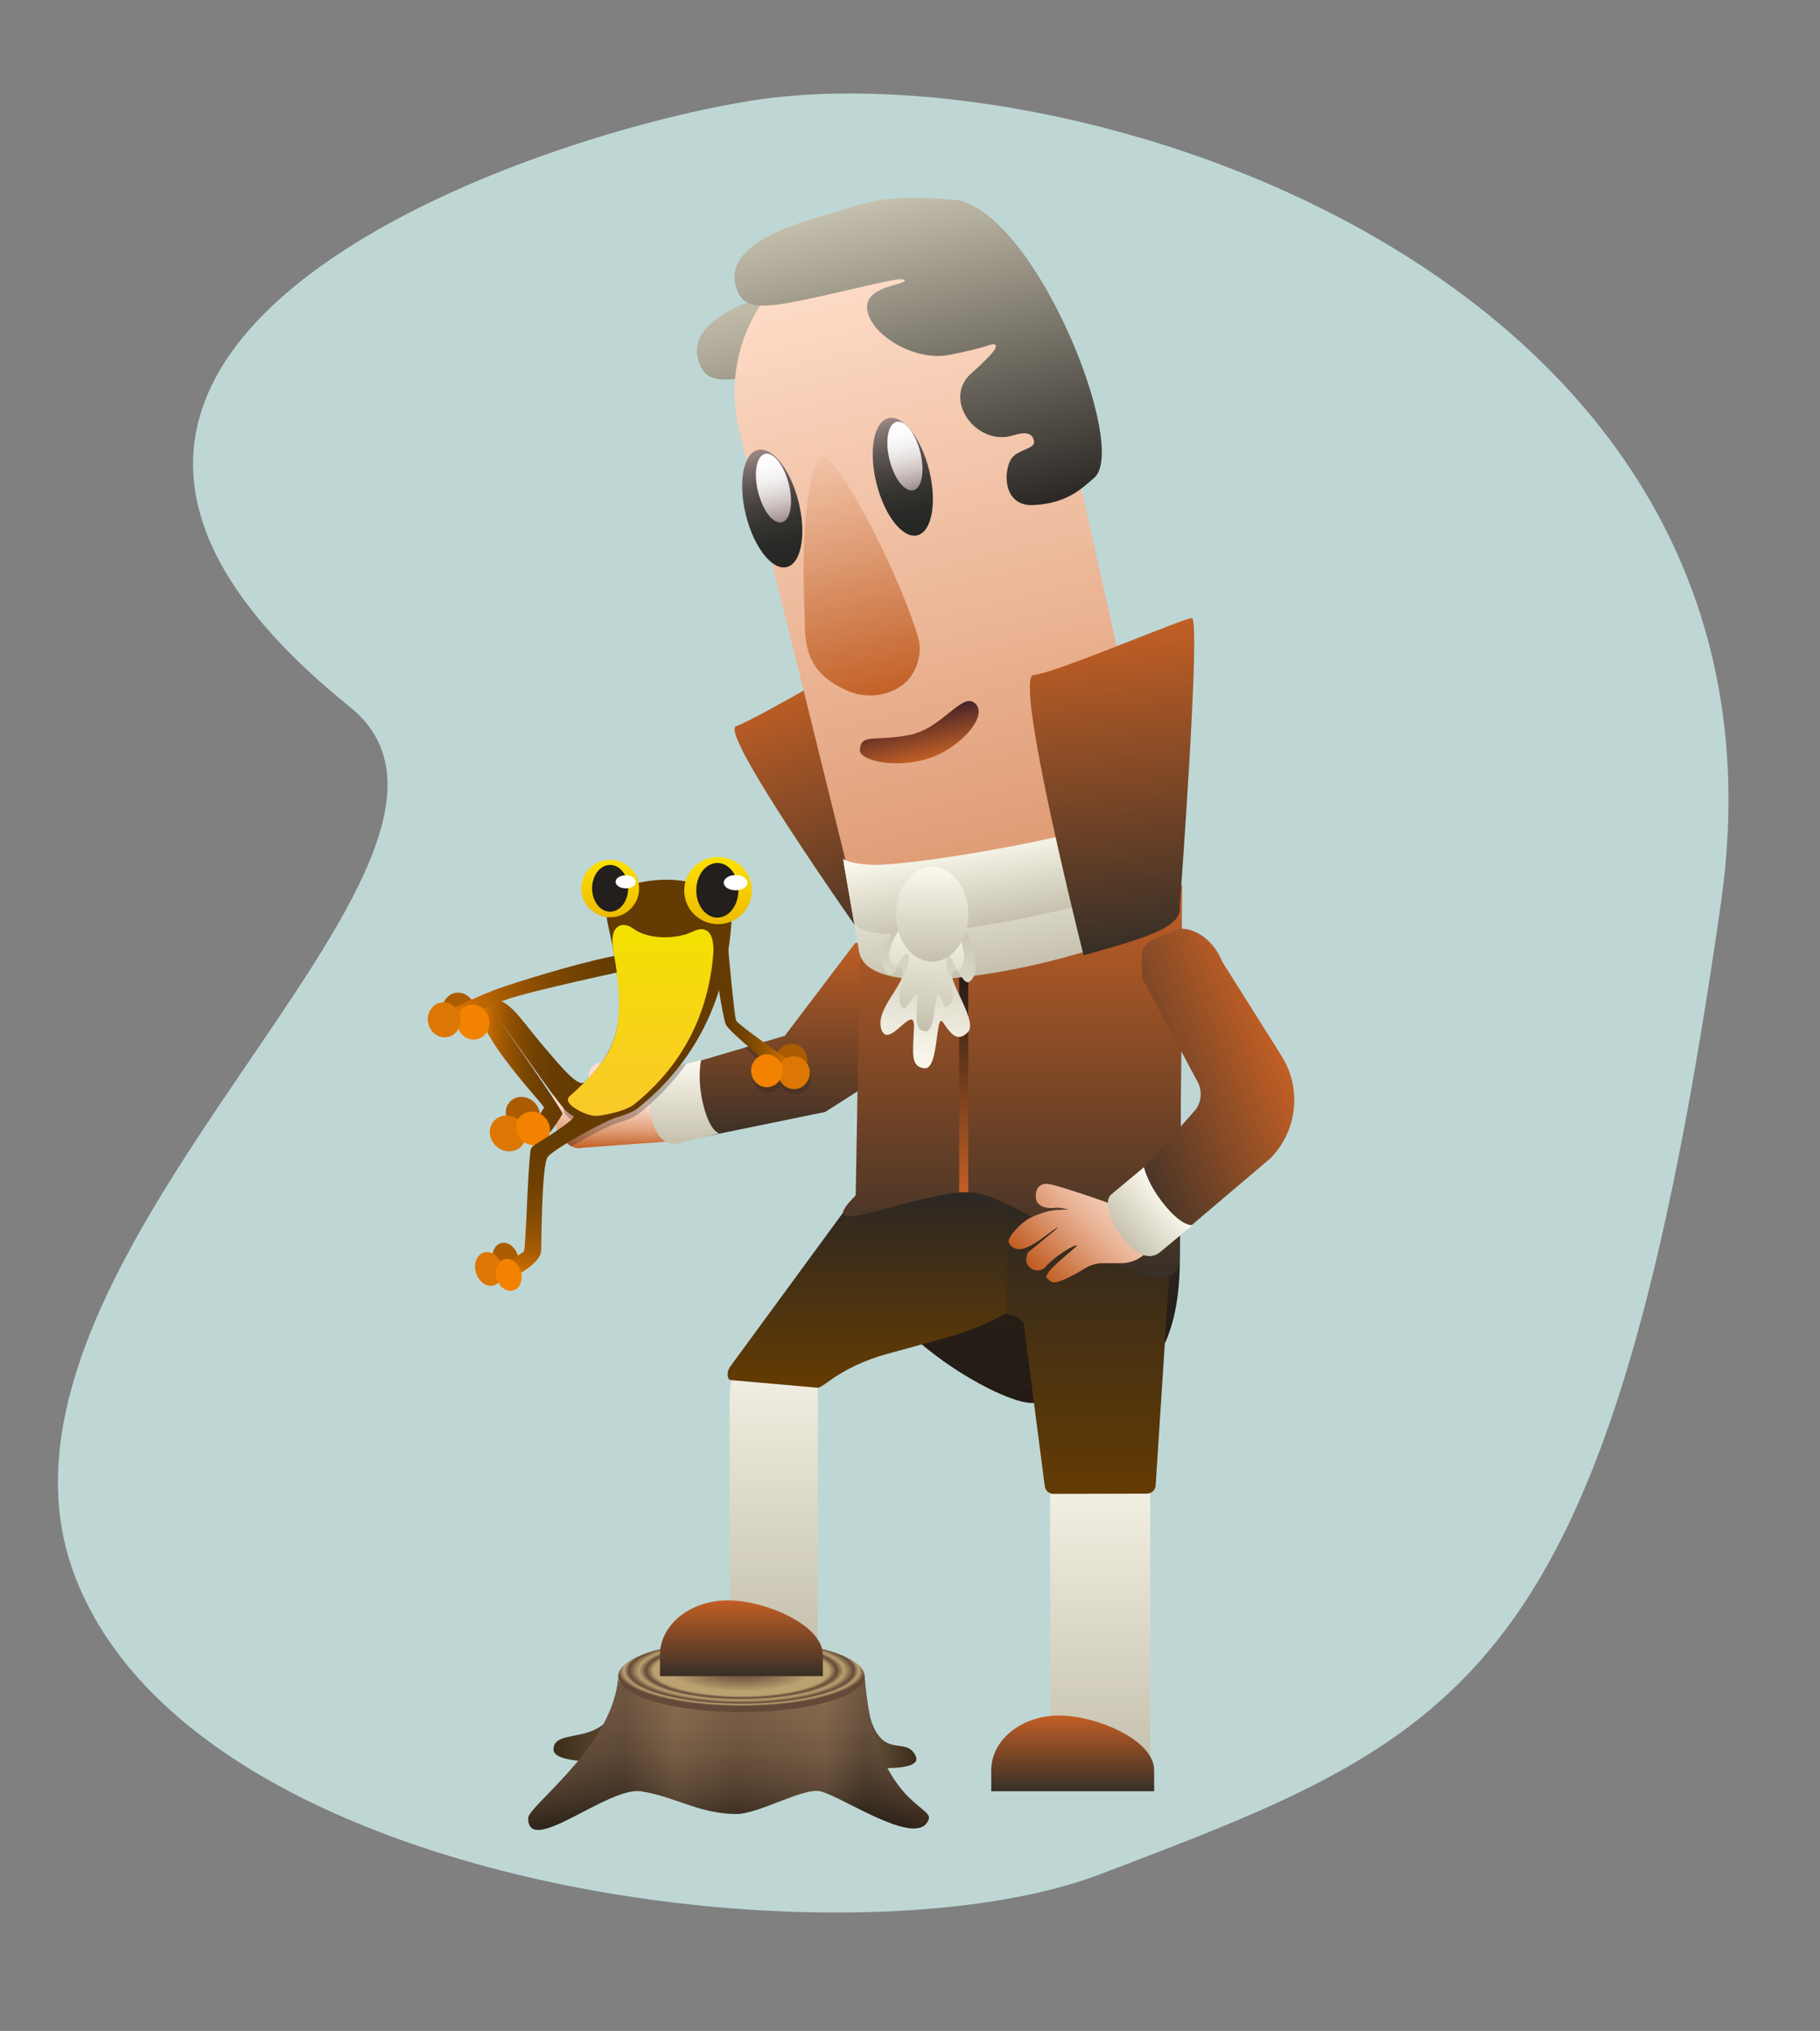 <svg width="502" height="560" viewBox="0 0 502 560" fill="none" xmlns="http://www.w3.org/2000/svg">
<rect x="0" y="0" width="502" height="560" fill="#808080" stroke="none"/>
<path d="M474.704 248.77C499.212 76.799 298.214 13.364 207.319 27.751C142.8 37.964 -25.467 96.755 96.433 194.862C148.389 236.677 -11.839 345.556 20.275 433.559C52.389 521.562 233.988 543.202 303.191 516.901L303.749 516.689C404.979 478.217 444.125 463.34 474.704 248.77Z" fill="#BED7D5"/>
<g clip-path="url(#clip0_8070_41547)">
<path d="M152.671 482.356C152.671 486.649 167.571 485.542 176.714 486.462C185.857 487.382 192.756 490.716 202.994 490.736C208.959 490.742 220.353 486.176 225.492 486.396C230.638 486.616 255.104 489.942 252.585 484.249C249.569 477.449 240.95 488.416 238.404 464.829C238.404 464.829 168.182 471.736 170.439 464.829C170.07 483.242 152.677 475.436 152.677 482.362L152.671 482.356Z" fill="url(#paint0_linear_8070_41547)"/>
<path d="M145.691 501.322C145.691 512.096 167.651 492.569 176.794 493.922C185.937 495.276 192.837 500.162 203.075 500.189C209.04 500.202 220.433 493.496 225.572 493.816C230.712 494.136 253.163 510.256 256.159 501.636C257.428 497.982 241.03 496.782 238.477 462.176C238.477 462.176 168.256 472.309 170.513 462.176C169.687 480.916 145.691 497.982 145.691 501.322Z" fill="url(#paint1_linear_8070_41547)"/>
<path opacity="0.51" d="M145.691 501.322C145.691 512.096 167.651 492.569 176.794 493.922C185.937 495.276 192.837 500.162 203.075 500.189C209.04 500.202 220.433 493.496 225.572 493.816C230.712 494.136 253.163 510.256 256.159 501.636C257.428 497.982 241.03 496.782 238.477 462.176C238.477 462.176 168.256 472.309 170.513 462.176C169.687 480.916 145.691 497.982 145.691 501.322Z" fill="url(#paint2_linear_8070_41547)"/>
<path d="M204.492 472.11C223.262 472.11 238.477 467.663 238.477 462.177C238.477 456.69 223.262 452.243 204.492 452.243C185.722 452.243 170.507 456.69 170.507 462.177C170.507 467.663 185.722 472.11 204.492 472.11Z" fill="url(#paint3_radial_8070_41547)"/>
<path d="M244.188 267.103C244.188 267.103 197.653 201.976 203.034 200.23C208.415 198.476 243.717 177.603 246.223 176.77C248.729 175.936 265.698 250.623 265.698 250.623C260.532 260.263 253.169 265.363 244.188 267.103Z" fill="url(#paint4_linear_8070_41547)"/>
<path d="M253.68 75.523C231.249 73.669 228.072 76.649 218.21 79.416C210.551 81.563 189.632 87.236 192.48 98.783C194.2 105.756 198.607 105.769 213.071 102.703C227.534 99.629 238.934 96.323 239.183 97.703C239.418 98.996 227.662 99.243 228.871 105.983C230.141 113.076 242.152 120.009 251.342 118.256C260.364 116.536 262.823 115.296 263.515 115.296C265.181 115.296 264.885 116.789 257.509 123.356C249.582 130.423 258.651 143.263 268.761 140.529C270.293 140.116 274.317 138.589 274.861 142.123C275.143 143.936 271.287 144.269 269.252 146.089C266.296 148.729 265.611 160.176 274.781 159.649C283.95 159.129 287.86 155.216 291.454 152.109C301.034 143.823 275.741 79.896 253.673 75.516L253.68 75.523Z" fill="url(#paint5_linear_8070_41547)"/>
<path d="M293.241 295.703C269.494 301.476 244.517 282.996 238.699 259.43L203.887 118.49C198.07 94.923 212.6 71.13 236.348 65.356C260.095 59.583 284.071 74.003 289.889 97.57L322.786 243.93C328.604 267.496 316.995 289.923 293.241 295.696V295.703Z" fill="url(#paint6_linear_8070_41547)"/>
<path d="M216.993 156.368C221.011 155.391 222.482 147.369 220.28 138.45C218.077 129.531 213.035 123.093 209.017 124.071C204.999 125.048 203.527 133.07 205.73 141.989C207.932 150.907 212.975 157.345 216.993 156.368Z" fill="url(#paint7_linear_8070_41547)"/>
<path d="M215.672 144.016C218.018 143.445 218.876 138.759 217.59 133.549C216.303 128.338 213.358 124.577 211.012 125.148C208.666 125.718 207.808 130.404 209.094 135.615C210.381 140.825 213.326 144.586 215.672 144.016Z" fill="url(#paint8_linear_8070_41547)"/>
<path d="M253.003 147.614C257.021 146.637 258.493 138.615 256.29 129.696C254.088 120.777 249.045 114.339 245.027 115.317C241.009 116.294 239.537 124.316 241.74 133.235C243.942 142.153 248.985 148.591 253.003 147.614Z" fill="url(#paint9_linear_8070_41547)"/>
<path d="M269.279 194.29C272.443 198.063 263.783 207.35 254.54 209.603C245.296 211.85 236.939 209.363 237.161 206.763C237.557 202.13 241.178 204.55 250.899 202.65C260.236 200.816 265.705 190.03 269.285 194.296L269.279 194.29Z" fill="url(#paint10_linear_8070_41547)"/>
<path d="M221.911 169.243C221.716 162.423 220.554 139.549 225.431 126.623C228.132 119.463 247.244 156.089 253.189 175.516C254.634 180.223 252.773 185.989 248.89 188.903C244.819 191.956 238.948 192.643 234.091 190.603C221.367 185.269 222.119 176.589 221.911 169.243Z" fill="url(#paint11_linear_8070_41547)"/>
<path d="M264.045 55.15C241.615 53.296 238.437 56.276 228.575 59.043C220.917 61.19 199.998 66.863 202.846 78.409C204.566 85.383 208.973 85.396 223.436 82.329C237.9 79.256 249.3 75.95 249.548 77.329C249.784 78.623 238.027 78.87 239.237 85.609C240.506 92.703 252.518 99.636 261.708 97.883C270.73 96.163 273.188 94.923 273.88 94.923C275.546 94.923 275.251 96.416 267.875 102.983C259.948 110.05 269.017 122.89 279.127 120.156C280.659 119.743 284.683 118.216 285.227 121.75C285.509 123.563 281.653 123.896 279.617 125.716C276.662 128.356 275.976 139.803 285.146 139.276C294.316 138.75 298.226 134.843 301.82 131.736C311.399 123.45 286.107 59.523 264.039 55.143L264.045 55.15Z" fill="url(#paint12_linear_8070_41547)"/>
<path d="M251.928 135.192C254.273 134.621 255.132 129.935 253.845 124.725C252.559 119.514 249.614 115.753 247.268 116.323C244.922 116.894 244.064 121.58 245.35 126.791C246.637 132.001 249.582 135.762 251.928 135.192Z" fill="url(#paint13_linear_8070_41547)"/>
<path d="M326.051 255.35L325.413 346.076C326.051 393.416 292.113 386.023 285.193 386.836C276.655 387.843 237.611 365.323 237.611 344.396L237.503 255.356C237.503 255.356 241.783 270.516 274.377 270.516C306.972 270.516 326.051 255.356 326.051 255.356V255.35Z" fill="url(#paint14_linear_8070_41547)"/>
<path d="M225.573 361.67V455.21H201.227V385.83C201.227 372.497 212.137 361.67 225.573 361.67Z" fill="url(#paint15_linear_8070_41547)"/>
<path d="M317.264 394.923H289.654V488.463H317.264V394.923Z" fill="url(#paint16_linear_8070_41547)"/>
<path d="M225.572 382.657L201.805 380.57C201.167 380.57 200.898 380.21 200.777 379.69C200.535 378.67 200.851 377.597 201.469 376.75L237.611 327.443H278.227V362.023C277.374 362.217 276.614 362.51 275.99 362.863C271.059 365.67 265.671 367.59 260.189 369.09L244.577 373.363C238.652 374.983 233.023 377.59 228.098 381.237C226.99 382.057 225.996 382.65 225.566 382.65L225.572 382.657Z" fill="url(#paint17_linear_8070_41547)"/>
<path d="M290.567 411.923L316.364 411.863C317.627 411.863 318.675 410.883 318.755 409.63L324.063 327.443H277.723V348.91V362.31C280.457 362.857 282.298 364.13 282.439 365.577L288.176 409.85C288.33 411.043 289.352 411.93 290.567 411.93V411.923Z" fill="url(#paint18_linear_8070_41547)"/>
<path d="M226.963 462.176H182.034V456.336C182.034 448.022 190.398 441.289 200.71 441.289C211.022 441.289 226.963 448.022 226.963 456.336V462.176Z" fill="url(#paint19_linear_8070_41547)"/>
<path d="M318.339 493.923H273.41V488.083C273.41 479.769 281.774 473.036 292.086 473.036C302.398 473.036 318.339 479.769 318.339 488.083V493.923Z" fill="url(#paint20_linear_8070_41547)"/>
<path d="M261.217 268.869L247.52 263.743C241.984 261.669 242.051 264.656 236.576 266.469L216.497 285.563H216.49L216.443 285.616L214.367 287.589L210.484 288.569L206.198 289.656L193.28 292.916L188.786 294.056L186.099 294.736L182.028 295.763L181.02 295.589L167.148 293.196H167.114L166.745 293.129C164.884 292.663 163.05 293.763 162.526 295.656C162.432 296.003 162.385 296.349 162.385 296.696C162.385 297.356 162.546 297.996 162.841 298.563C162.848 298.576 162.855 298.589 162.862 298.596C163.345 299.509 164.165 300.229 165.199 300.523L175.471 300.803L161.041 300.443H160.987L156.097 300.323C153.531 300.556 151.529 302.343 151.723 305.049C151.797 306.096 151.616 306.976 152.483 307.576C152.973 307.916 153.389 308.076 153.739 308.116C153.168 309.143 153.443 311.103 153.786 312.229C153.88 312.536 154.014 312.816 154.189 313.063C154.626 313.716 155.284 314.156 156.009 314.303C156.103 315.043 156.809 315.676 157.642 316.096C158.609 316.583 159.758 316.776 160.356 316.516L183.432 314.829L183.546 314.803L186.387 314.076L196.887 311.403L223.853 304.536L265.893 277.823C269.359 277.063 264.616 270.143 261.217 268.869ZM155.969 305.996L155.694 306.249C155.815 305.969 155.889 305.829 155.969 305.996Z" fill="url(#paint21_linear_8070_41547)"/>
<path d="M267.68 281.096L227.581 306.623L195.927 313.103L195.88 313.116L186.233 315.089C186.293 314.756 186.34 314.416 186.387 314.076C186.73 311.576 186.757 308.969 186.414 306.316C186.065 303.609 185.313 301.523 184.285 299.543C184.023 299.043 183.747 298.556 183.458 298.056C183.015 297.309 182.538 296.556 182.028 295.763L186.26 294.516L189.054 293.689L193.374 292.416L205.325 288.896L209.322 287.716L216.443 285.616H216.463L216.497 285.563L235.831 260.089C241.883 258.036 248.474 258.169 254.573 260.456L262.433 266.443C266.182 267.849 271.509 280.223 267.68 281.096Z" fill="url(#paint22_linear_8070_41547)"/>
<path d="M198.379 312.509L195.927 313.102L195.833 313.129L187.005 315.269C185.769 315.569 184.594 315.422 183.546 314.802C181.88 313.822 180.523 311.655 179.683 308.229C179.394 307.075 179.193 305.869 179.078 304.675C179.011 304.022 178.978 303.375 178.971 302.742C178.924 299.575 179.555 296.755 181.02 295.589C181.322 295.342 181.658 295.175 182.028 295.082L186.663 293.955L189.337 293.302L193.401 292.315C193.401 292.315 193.394 292.349 193.374 292.415C193.354 292.509 193.32 292.682 193.28 292.915C193.018 294.435 192.528 298.755 193.985 304.662C194.912 308.415 196.021 310.375 196.887 311.402C197.754 312.402 198.379 312.509 198.379 312.509Z" fill="url(#paint23_linear_8070_41547)"/>
<path d="M326.051 243.937L325.413 346.077C325.413 367.01 282.264 328.75 267.075 328.75C251.886 328.75 222.429 343.09 236.025 329.617L237.51 243.937C237.51 243.937 241.789 259.097 274.384 259.097C306.979 259.097 326.058 243.937 326.058 243.937H326.051Z" fill="url(#paint24_linear_8070_41547)"/>
<path d="M267.068 268.376H264.556V328.749H267.068V268.376Z" fill="url(#paint25_linear_8070_41547)"/>
<path d="M319.797 221.93L324.224 247.51C325.473 254.71 299.072 264.003 274.969 268.116C250.872 272.23 238.202 269.596 236.953 262.396L232.525 236.816C232.525 236.816 237.644 241.31 269.769 235.836C301.894 230.356 319.79 221.936 319.79 221.936L319.797 221.93Z" fill="url(#paint26_linear_8070_41547)"/>
<path d="M320.005 223.143L322.739 238.923C323.512 243.363 296.802 250.876 272.698 254.983C248.601 259.096 236.24 258.249 235.468 253.803L232.734 238.023C232.734 238.023 237.503 240.523 269.635 235.043C301.759 229.563 320.005 223.143 320.005 223.143Z" fill="url(#paint27_linear_8070_41547)"/>
<path d="M298.884 263.429C298.884 263.429 279.429 186.476 285.079 186.123C290.729 185.769 326.085 170.589 328.725 170.409C331.358 170.229 325.373 250.363 325.373 250.363C325.923 256.096 313.851 259.149 298.884 263.429Z" fill="url(#paint28_linear_8070_41547)"/>
<path d="M250.617 251.596C250.617 251.596 241.212 261.19 243.67 266.743C246.129 272.296 247.688 263.943 248.924 267.49C250.16 271.036 241.118 278.31 243.133 283.923C245.141 289.536 252.303 276.196 252.094 283.216C251.886 290.236 250.932 294.136 255.01 294.563C259.088 294.99 257.959 278.663 260.122 281.943C262.285 285.223 264.193 287.536 267.021 284.543C269.85 281.55 260.875 269.803 262.87 267.903C264.865 265.996 265.859 273.956 268.493 269.43C271.126 264.903 264.455 253.036 264.455 253.036L250.617 251.583V251.596Z" fill="url(#paint29_linear_8070_41547)"/>
<path d="M251.879 251.356C251.879 251.356 243.63 260.483 245.518 264.75C247.405 269.023 249.622 260.85 250.576 263.576C251.53 266.303 246.814 272.636 248.359 276.95C249.904 281.263 253.176 270.27 253.015 275.663C252.854 281.056 252.121 284.056 255.259 284.383C258.396 284.71 257.522 272.163 259.188 274.683C260.848 277.203 260.035 278.963 262.211 276.663C264.388 274.363 259.766 265.356 261.305 263.896C262.836 262.43 263.374 269.776 265.396 266.296C267.418 262.816 262.521 252.47 262.521 252.47L251.879 251.356Z" fill="url(#paint30_linear_8070_41547)"/>
<path d="M257.113 265.156C262.615 265.156 267.075 259.315 267.075 252.109C267.075 244.904 262.615 239.062 257.113 239.062C251.611 239.062 247.15 244.904 247.15 252.109C247.15 259.315 251.611 265.156 257.113 265.156Z" fill="url(#paint31_linear_8070_41547)"/>
<path d="M326.481 337.889L314.96 346.429C313.287 347.669 311.258 348.336 309.176 348.329L304.211 348.316C302.451 348.316 300.731 348.816 299.24 349.749C297.225 351.009 294.168 352.696 291.965 353.409C289.916 354.069 289.459 352.989 288.807 352.483C287.081 351.143 297.487 343.663 296.983 343.403C296.459 343.123 290.957 346.336 288.344 349.369C287.847 349.943 287.161 350.263 286.443 350.316C285.516 350.389 284.528 350.023 283.809 349.229C282.795 348.096 282.882 346.916 283.561 345.343L291.763 338.569C291.165 338.069 284.266 345.083 280.612 344.403C279.523 344.203 278.502 343.543 278.207 342.483C277.857 341.249 281.566 336.989 284.407 335.703C287.067 334.496 289.486 333.749 291.582 333.623C293.678 333.496 298.508 333.443 296.976 333.683C295.445 333.923 292.737 332.803 290.944 333.056C288.881 333.343 286.114 332.743 285.757 330.623C285.422 328.609 286.208 326.429 288.639 326.429C291.071 326.429 306.173 331.863 306.173 331.863L313.529 327.303L325.299 314.923L332.661 304.876C333.528 303.203 333.609 302.089 332.547 300.303L325.433 286.216C323.821 284.383 325.984 282.496 324.56 280.783C321.113 276.636 318.487 272.443 318.164 266.389L319.031 260.509C318.856 256.516 328.778 258.023 334.274 262.936L351.088 291.323C355.065 297.536 359.378 304.703 353.366 310.783L340.669 323.756L326.481 337.876V337.889Z" fill="url(#paint32_linear_8070_41547)"/>
<g opacity="0.29">
<path d="M171.615 309.216C171.595 309.256 171.447 309.303 171.151 309.356C171.145 309.363 171.138 309.363 171.131 309.363C170.903 309.403 170.607 309.489 170.258 309.616C170.245 309.616 170.231 309.616 170.218 309.629C167.631 310.549 162.082 313.449 157.642 316.096C156.809 315.676 156.103 315.043 156.009 314.303C155.284 314.156 154.626 313.716 154.189 313.063C155.029 312.476 155.956 311.809 156.97 311.043C159.388 309.209 158.273 309.209 158.273 309.209H158.394C158.918 309.189 161.095 309.129 163.527 309.083C164.38 309.069 165.26 309.049 166.113 309.043H166.126C169.089 309.009 171.722 309.029 171.615 309.216Z" fill="#231F20"/>
<path d="M217.746 293.749L216.047 295.722L214.979 296.969H214.972C214.804 296.829 212.513 294.996 209.799 292.722C208.63 291.749 207.387 290.696 206.198 289.656C205.903 289.402 205.614 289.142 205.325 288.896L209.322 287.716C209.705 288.002 210.095 288.282 210.484 288.569C213.239 290.569 216 292.522 217.169 293.342C217.538 293.602 217.746 293.749 217.746 293.749Z" fill="#231F20"/>
<path d="M219.305 301.809C221.703 301.809 223.651 299.783 223.651 297.283C223.651 294.783 221.703 292.756 219.305 292.756C216.906 292.756 214.958 294.783 214.958 297.283C214.958 299.783 216.906 301.809 219.305 301.809Z" fill="#231F20"/>
<path d="M211.814 301.262C214.213 301.262 216.161 299.236 216.161 296.736C216.161 294.236 214.213 292.209 211.814 292.209C209.416 292.209 207.468 294.236 207.468 296.736C207.468 299.236 209.416 301.262 211.814 301.262Z" fill="#231F20"/>
<path d="M189.337 293.303C189.243 293.43 189.148 293.563 189.054 293.69C188.967 293.81 188.88 293.936 188.786 294.056C187.429 295.91 185.931 297.743 184.285 299.543C182.693 301.29 180.959 303.003 179.078 304.676C178.212 305.45 177.312 306.21 176.378 306.963C175.243 307.876 173.469 308.63 171.615 309.216C171.46 309.27 171.306 309.316 171.151 309.356C171.145 309.363 171.138 309.363 171.131 309.363C170.842 309.456 170.547 309.536 170.258 309.616C170.244 309.616 170.231 309.616 170.218 309.63C167.195 310.45 164.299 310.85 163.863 310.836C162.506 310.93 160.228 310.223 158.394 309.21H158.381C156.997 308.443 155.875 307.496 155.559 306.59C155.532 306.53 155.519 306.476 155.506 306.423C155.378 305.903 155.532 305.403 156.063 304.95C156.493 304.583 156.91 304.223 157.319 303.87L157.36 303.83C158.69 302.67 159.919 301.55 161.041 300.443C161.679 299.83 162.284 299.21 162.862 298.596C163.721 297.676 164.507 296.763 165.226 295.85C165.327 295.73 165.421 295.61 165.502 295.496C166.086 294.736 166.624 293.97 167.114 293.196H167.148L181.02 295.59C181.322 295.343 181.658 295.176 182.028 295.083L186.663 293.956L189.337 293.303Z" fill="#231F20"/>
<path d="M186.663 293.956C186.529 294.143 186.394 294.33 186.26 294.516C186.206 294.59 186.152 294.663 186.099 294.736C185.279 295.85 184.399 296.963 183.458 298.056C182.095 299.65 180.603 301.216 178.971 302.743C177.795 303.843 176.546 304.93 175.222 305.99C173.133 307.663 168.471 308.676 166.126 309.043H166.12C165.414 309.156 164.917 309.21 164.769 309.203C164.427 309.23 164.004 309.183 163.527 309.083C160.51 308.456 155.499 305.623 157.319 303.87L157.36 303.83C158.67 302.65 159.872 301.53 160.987 300.443C161.639 299.81 162.257 299.183 162.841 298.563C163.708 297.65 164.507 296.75 165.226 295.85C165.327 295.73 165.421 295.61 165.502 295.496C166.106 294.736 166.65 293.97 167.148 293.196L181.02 295.59C181.322 295.343 181.658 295.176 182.028 295.083L186.663 293.956Z" fill="#231F20"/>
</g>
<path d="M147.646 310.55C149.406 308.816 149.292 305.87 147.39 303.97C145.489 302.07 142.52 301.943 140.76 303.676C139 305.41 139.114 308.356 141.015 310.256C142.916 312.156 145.886 312.283 147.646 310.55Z" fill="#AB5C01"/>
<path d="M161.585 298.063C159.933 300.543 155.291 294.783 149.366 287.85C143.44 280.917 139.699 274.03 134.452 275.963C125.45 279.283 150.353 304.83 150.064 305.43C149.775 306.03 146.074 311.543 145.496 311.77C144.918 311.997 148.815 313.057 149.688 313.823C150.561 314.59 154.874 307.803 155.163 307.117C155.452 306.43 136.131 278.977 137.656 281.05C140.068 284.343 152.073 301.697 155.667 305.823C157.447 307.87 161.592 298.07 161.592 298.07L161.585 298.063Z" fill="url(#paint33_linear_8070_41547)"/>
<path d="M143.716 316.196C145.583 314.356 145.462 311.229 143.447 309.216C141.432 307.203 138.288 307.063 136.42 308.903C134.553 310.743 134.674 313.869 136.689 315.876C138.704 317.883 141.848 318.029 143.716 316.189V316.196Z" fill="#DC7703"/>
<path d="M150.461 314.603C152.221 312.869 152.106 309.923 150.205 308.023C148.304 306.123 145.335 305.996 143.575 307.729C141.815 309.463 141.929 312.409 143.83 314.309C145.731 316.209 148.7 316.336 150.461 314.603Z" fill="#F28200"/>
<path d="M140.962 351.276C142.748 350.549 143.514 348.083 142.668 345.763C141.821 343.443 139.685 342.149 137.898 342.876C136.111 343.603 135.345 346.069 136.192 348.389C137.038 350.709 139.175 352.003 140.962 351.276Z" fill="#AB5C01"/>
<path d="M157.971 307.723C157.971 307.723 159.093 307.723 156.668 309.556C149.305 315.123 146.598 315.523 146.363 317.07C145.53 322.536 145.046 344.623 144.488 345.103C143.057 346.323 136.272 349.703 136.212 350.456C136.152 351.21 139.517 353.07 140.679 352.623C141.842 352.176 148.734 348.583 149.245 345.163C149.379 344.27 149.292 321.256 151.092 318.983C152.899 316.71 167.806 308.436 170.822 307.876C174.309 307.23 157.964 307.723 157.964 307.723H157.971Z" fill="url(#paint34_linear_8070_41547)"/>
<path d="M136.461 354.349C138.355 353.583 139.168 350.963 138.268 348.503C137.367 346.043 135.104 344.676 133.209 345.443C131.315 346.209 130.502 348.829 131.402 351.289C132.302 353.749 134.566 355.123 136.461 354.349Z" fill="#DC7703"/>
<path d="M141.855 355.729C143.642 355.003 144.408 352.536 143.561 350.216C142.715 347.896 140.579 346.603 138.792 347.329C137.005 348.056 136.239 350.523 137.085 352.843C137.932 355.163 140.068 356.456 141.855 355.729Z" fill="#F28200"/>
<path d="M218.331 296.863C220.729 296.863 222.677 294.836 222.677 292.336C222.677 289.836 220.729 287.81 218.331 287.81C215.932 287.81 213.984 289.836 213.984 292.336C213.984 294.836 215.932 296.863 218.331 296.863Z" fill="#AB5C01"/>
<path d="M127.566 283.263C129.991 282.737 131.483 280.19 130.905 277.577C130.327 274.963 127.895 273.277 125.47 273.803C123.045 274.33 121.554 276.877 122.131 279.49C122.709 282.103 125.141 283.797 127.566 283.263Z" fill="#AB5C01"/>
<path d="M200.858 261.536C200.858 261.536 202.503 280.196 203.061 281.443C203.545 282.536 217.451 292.263 217.451 292.263L214.683 295.483C214.683 295.483 201.079 284.609 200.186 282.463C199.749 281.423 198.809 276.569 198.137 271.889C197.028 264.129 200.858 261.536 200.858 261.536Z" fill="url(#paint35_linear_8070_41547)"/>
<path d="M174.047 267.33C174.047 267.33 146.725 273.11 139.443 275.697C132.161 278.283 127.606 280.93 127.606 280.93L125.41 277.85C125.41 277.85 132.578 274.21 139.356 271.93C146.134 269.65 164.01 264.243 171.877 263.21C179.744 262.177 174.047 267.337 174.047 267.337V267.33Z" fill="url(#paint36_linear_8070_41547)"/>
<path d="M219.002 300.323C221.401 300.323 223.349 298.296 223.349 295.796C223.349 293.296 221.401 291.27 219.002 291.27C216.604 291.27 214.656 293.296 214.656 295.796C214.656 298.296 216.604 300.323 219.002 300.323Z" fill="#DC7703"/>
<path d="M131.543 286.57C133.968 286.043 135.46 283.497 134.882 280.883C134.304 278.27 131.872 276.583 129.447 277.11C127.022 277.637 125.531 280.183 126.108 282.797C126.686 285.41 129.118 287.103 131.543 286.57Z" fill="#F28200"/>
<path d="M123.562 285.943C125.987 285.416 127.479 282.87 126.901 280.256C126.323 277.643 123.892 275.956 121.466 276.483C119.041 277.01 117.55 279.556 118.128 282.17C118.705 284.783 121.137 286.476 123.562 285.943Z" fill="#DC7703"/>
<path d="M211.519 299.776C213.917 299.776 215.865 297.749 215.865 295.249C215.865 292.749 213.917 290.723 211.519 290.723C209.121 290.723 207.172 292.749 207.172 295.249C207.172 297.749 209.121 299.776 211.519 299.776Z" fill="#F28200"/>
<path d="M163.56 309.35C164.34 309.377 172.817 308.103 176.076 305.477C195.913 289.483 200.696 269.117 201.738 254.643C202.107 243.083 185.702 242.637 185.306 242.603C185.306 242.603 164.642 241.39 167.618 254.643C173.792 282.137 171.79 289.863 155.768 303.463C153 305.81 160.551 309.563 163.567 309.35H163.56Z" fill="#643B02"/>
<path d="M164.474 307.717C165.126 307.737 172.206 306.683 174.927 304.503C191.493 291.237 195.913 274.563 196.78 262.557C196.955 257.01 194.785 255.03 190.942 256.93C187.1 258.83 179.213 259.37 174.678 256.07C171.4 253.683 168.007 255.43 169.129 261.757C173.2 284.77 169.888 290.783 157.064 302.337C154.82 304.357 161.955 307.89 164.474 307.71V307.717Z" fill="url(#paint37_linear_8070_41547)"/>
<path d="M168.303 252.937C172.71 252.937 176.284 249.39 176.284 245.017C176.284 240.643 172.71 237.097 168.303 237.097C163.896 237.097 160.322 240.643 160.322 245.017C160.322 249.39 163.896 252.937 168.303 252.937Z" fill="url(#paint38_linear_8070_41547)"/>
<path d="M168.283 251.389C171.03 251.389 173.254 248.503 173.254 244.943C173.254 241.383 171.03 238.496 168.283 238.496C165.535 238.496 163.312 241.383 163.312 244.943C163.312 248.503 165.535 251.389 168.283 251.389Z" fill="#221F1C"/>
<path d="M172.589 244.95C174.134 244.95 175.384 244.143 175.384 243.15C175.384 242.156 174.134 241.35 172.589 241.35C171.044 241.35 169.794 242.156 169.794 243.15C169.794 244.143 171.044 244.95 172.589 244.95Z" fill="white"/>
<path d="M198.056 254.83C203.209 254.83 207.387 250.683 207.387 245.57C207.387 240.456 203.209 236.31 198.056 236.31C192.904 236.31 188.725 240.456 188.725 245.57C188.725 250.683 192.904 254.83 198.056 254.83Z" fill="url(#paint39_linear_8070_41547)"/>
<path d="M201.321 245.469C203.122 245.469 204.586 244.523 204.586 243.363C204.586 242.203 203.122 241.256 201.321 241.256C199.521 241.256 198.056 242.203 198.056 243.363C198.056 244.523 199.521 245.469 201.321 245.469Z" fill="#FFE100"/>
<path d="M197.861 253.03C201.073 253.03 203.672 249.656 203.672 245.496C203.672 241.336 201.073 237.963 197.861 237.963C194.65 237.963 192.051 241.336 192.051 245.496C192.051 249.656 194.65 253.03 197.861 253.03Z" fill="#221F1C"/>
<path d="M202.893 245.497C204.693 245.497 206.158 244.55 206.158 243.39C206.158 242.23 204.693 241.283 202.893 241.283C201.093 241.283 199.628 242.23 199.628 243.39C199.628 244.55 201.093 245.497 202.893 245.497Z" fill="white"/>
<path d="M326.051 340.063C324.486 337.683 322.517 335.463 320.159 333.516C316.713 330.669 313.623 329.756 309.707 328.749L329.853 305.896C331.439 303.669 331.62 300.743 330.337 298.336L315.007 269.623C314.879 262.443 313.858 260.729 319.897 258.283L324.257 256.463C327.966 254.963 334.529 258.436 337.102 265.156L353.473 291.143C359.123 300.116 357.88 311.756 350.457 319.349L326.044 340.069L326.051 340.063Z" fill="url(#paint40_linear_8070_41547)"/>
<path d="M315.531 321.85L306.556 329.316C304.03 331.416 306.589 337.743 310.304 342.143C314.019 346.543 317.479 347.35 320.005 345.25L328.98 337.783C328.98 337.783 326.501 338.536 321.55 332.67C316.599 326.803 315.531 321.85 315.531 321.85Z" fill="url(#paint41_linear_8070_41547)"/>
</g>
<defs>
<linearGradient id="paint0_linear_8070_41547" x1="152.671" y1="477.782" x2="252.766" y2="477.782" gradientUnits="userSpaceOnUse">
<stop stop-color="#3B2B1A"/>
<stop offset="0.6" stop-color="#BBA270"/>
<stop offset="1" stop-color="#3B2B1A"/>
</linearGradient>
<linearGradient id="paint1_linear_8070_41547" x1="145.691" y1="483.376" x2="256.233" y2="483.376" gradientUnits="userSpaceOnUse">
<stop stop-color="#614B36"/>
<stop offset="0.24" stop-color="#443627"/>
<stop offset="0.37" stop-color="#7D6348"/>
<stop offset="0.52" stop-color="#614B36"/>
<stop offset="0.74" stop-color="#785E45"/>
<stop offset="0.84" stop-color="#443627"/>
<stop offset="1" stop-color="#664B36"/>
</linearGradient>
<linearGradient id="paint2_linear_8070_41547" x1="200.958" y1="462.176" x2="200.958" y2="504.576" gradientUnits="userSpaceOnUse">
<stop stop-color="#957358"/>
<stop offset="0.17" stop-color="#917055"/>
<stop offset="0.34" stop-color="#85674F"/>
<stop offset="0.5" stop-color="#725843"/>
<stop offset="0.65" stop-color="#574333"/>
<stop offset="0.81" stop-color="#35281F"/>
<stop offset="0.96" stop-color="#0B0806"/>
<stop offset="1"/>
</linearGradient>
<radialGradient id="paint3_radial_8070_41547" cx="0" cy="0" r="1" gradientUnits="userSpaceOnUse" gradientTransform="translate(204.492 460.667) scale(34.053 9.8)">
<stop stop-color="#634938"/>
<stop offset="0.11" stop-color="#6B513D"/>
<stop offset="0.28" stop-color="#83694C"/>
<stop offset="0.49" stop-color="#A98F64"/>
<stop offset="0.58" stop-color="#BBA270"/>
<stop offset="0.71" stop-color="#BBA270"/>
<stop offset="0.77" stop-color="#634938"/>
<stop offset="0.83" stop-color="#BBA270"/>
<stop offset="0.91" stop-color="#634938"/>
<stop offset="0.95" stop-color="#BBA270"/>
<stop offset="1" stop-color="#634938"/>
</radialGradient>
<linearGradient id="paint4_linear_8070_41547" x1="223.121" y1="185.11" x2="251.885" y2="264.743" gradientUnits="userSpaceOnUse">
<stop stop-color="#C25F25"/>
<stop offset="1" stop-color="#372F27"/>
</linearGradient>
<linearGradient id="paint5_linear_8070_41547" x1="232.125" y1="75.439" x2="253.963" y2="165.234" gradientUnits="userSpaceOnUse">
<stop stop-color="#C5C0AD"/>
<stop offset="1" stop-color="#2B2724"/>
</linearGradient>
<linearGradient id="paint6_linear_8070_41547" x1="236.351" y1="65.358" x2="292.421" y2="295.906" gradientUnits="userSpaceOnUse">
<stop stop-color="#FFDFCC"/>
<stop offset="0.84" stop-color="#DB9369"/>
<stop offset="0.99" stop-color="#C25F25"/>
</linearGradient>
<linearGradient id="paint7_linear_8070_41547" x1="209.023" y1="124.069" x2="216.886" y2="156.401" gradientUnits="userSpaceOnUse">
<stop stop-color="#9C8987"/>
<stop offset="0.1" stop-color="#837472"/>
<stop offset="0.27" stop-color="#615856"/>
<stop offset="0.44" stop-color="#474240"/>
<stop offset="0.62" stop-color="#343330"/>
<stop offset="0.8" stop-color="#292A27"/>
<stop offset="1" stop-color="#262724"/>
</linearGradient>
<linearGradient id="paint8_linear_8070_41547" x1="211.011" y1="125.141" x2="215.605" y2="144.032" gradientUnits="userSpaceOnUse">
<stop stop-color="white"/>
<stop offset="0.2" stop-color="#FCFBFB"/>
<stop offset="0.38" stop-color="#F2F0F0"/>
<stop offset="0.55" stop-color="#E3DEDD"/>
<stop offset="0.72" stop-color="#CEC4C3"/>
<stop offset="0.89" stop-color="#B2A4A2"/>
<stop offset="1" stop-color="#9C8987"/>
</linearGradient>
<linearGradient id="paint9_linear_8070_41547" x1="245.026" y1="115.31" x2="252.889" y2="147.642" gradientUnits="userSpaceOnUse">
<stop stop-color="#9C8987"/>
<stop offset="0.1" stop-color="#837472"/>
<stop offset="0.27" stop-color="#615856"/>
<stop offset="0.44" stop-color="#474240"/>
<stop offset="0.62" stop-color="#343330"/>
<stop offset="0.8" stop-color="#292A27"/>
<stop offset="1" stop-color="#262724"/>
</linearGradient>
<linearGradient id="paint10_linear_8070_41547" x1="255.514" y1="209.363" x2="252.469" y2="196.843" gradientUnits="userSpaceOnUse">
<stop stop-color="#C25F25"/>
<stop offset="1" stop-color="#472429"/>
</linearGradient>
<linearGradient id="paint11_linear_8070_41547" x1="225.321" y1="125.972" x2="241.353" y2="191.893" gradientUnits="userSpaceOnUse">
<stop stop-color="#F2C4A8"/>
<stop offset="1" stop-color="#C36128"/>
</linearGradient>
<linearGradient id="paint12_linear_8070_41547" x1="242.497" y1="55.063" x2="264.335" y2="144.859" gradientUnits="userSpaceOnUse">
<stop stop-color="#C5C0AD"/>
<stop offset="1" stop-color="#2B2724"/>
</linearGradient>
<linearGradient id="paint13_linear_8070_41547" x1="247.268" y1="116.323" x2="251.862" y2="135.214" gradientUnits="userSpaceOnUse">
<stop stop-color="white"/>
<stop offset="0.2" stop-color="#FCFBFB"/>
<stop offset="0.38" stop-color="#F2F0F0"/>
<stop offset="0.55" stop-color="#E3DEDD"/>
<stop offset="0.72" stop-color="#CEC4C3"/>
<stop offset="0.89" stop-color="#B2A4A2"/>
<stop offset="1" stop-color="#9C8987"/>
</linearGradient>
<linearGradient id="paint14_linear_8070_41547" x1="281.781" y1="255.35" x2="281.781" y2="386.863" gradientUnits="userSpaceOnUse">
<stop stop-color="#9C8987"/>
<stop offset="0.11" stop-color="#806F6C"/>
<stop offset="0.28" stop-color="#5E514C"/>
<stop offset="0.45" stop-color="#443933"/>
<stop offset="0.62" stop-color="#312822"/>
<stop offset="0.8" stop-color="#261E17"/>
<stop offset="1" stop-color="#231B14"/>
</linearGradient>
<linearGradient id="paint15_linear_8070_41547" x1="213.4" y1="361.67" x2="213.4" y2="455.21" gradientUnits="userSpaceOnUse">
<stop stop-color="#FBF9EE"/>
<stop offset="1" stop-color="#C5C0AD"/>
</linearGradient>
<linearGradient id="paint16_linear_8070_41547" x1="303.459" y1="394.923" x2="303.459" y2="488.47" gradientUnits="userSpaceOnUse">
<stop stop-color="#FBF9EE"/>
<stop offset="1" stop-color="#C5C0AD"/>
</linearGradient>
<linearGradient id="paint17_linear_8070_41547" x1="239.465" y1="327.443" x2="239.465" y2="382.657" gradientUnits="userSpaceOnUse">
<stop stop-color="#2B2724"/>
<stop offset="1" stop-color="#643B02"/>
</linearGradient>
<linearGradient id="paint18_linear_8070_41547" x1="300.893" y1="327.443" x2="300.893" y2="411.923" gradientUnits="userSpaceOnUse">
<stop stop-color="#2B2724"/>
<stop offset="1" stop-color="#643B02"/>
</linearGradient>
<linearGradient id="paint19_linear_8070_41547" x1="204.492" y1="441.289" x2="204.492" y2="462.176" gradientUnits="userSpaceOnUse">
<stop stop-color="#C25F25"/>
<stop offset="1" stop-color="#372F27"/>
</linearGradient>
<linearGradient id="paint20_linear_8070_41547" x1="295.874" y1="473.036" x2="295.874" y2="493.923" gradientUnits="userSpaceOnUse">
<stop stop-color="#C25F25"/>
<stop offset="1" stop-color="#372F27"/>
</linearGradient>
<linearGradient id="paint21_linear_8070_41547" x1="209.409" y1="263.036" x2="209.409" y2="316.629" gradientUnits="userSpaceOnUse">
<stop offset="0.78" stop-color="#FDDDCE"/>
<stop offset="0.91" stop-color="#E09E77"/>
<stop offset="1" stop-color="#C25F25"/>
</linearGradient>
<linearGradient id="paint22_linear_8070_41547" x1="225.519" y1="258.636" x2="225.519" y2="315.089" gradientUnits="userSpaceOnUse">
<stop stop-color="#C25F25"/>
<stop offset="1" stop-color="#372F27"/>
</linearGradient>
<linearGradient id="paint23_linear_8070_41547" x1="188.671" y1="292.315" x2="188.671" y2="315.415" gradientUnits="userSpaceOnUse">
<stop stop-color="#FBF9EE"/>
<stop offset="1" stop-color="#C5C0AD"/>
</linearGradient>
<linearGradient id="paint24_linear_8070_41547" x1="279.295" y1="243.937" x2="279.295" y2="352.33" gradientUnits="userSpaceOnUse">
<stop stop-color="#C25F25"/>
<stop offset="1" stop-color="#372F27"/>
</linearGradient>
<linearGradient id="paint25_linear_8070_41547" x1="265.819" y1="268.376" x2="265.819" y2="328.743" gradientUnits="userSpaceOnUse">
<stop stop-color="#231B14"/>
<stop offset="1" stop-color="#C25F25"/>
</linearGradient>
<linearGradient id="paint26_linear_8070_41547" x1="276.158" y1="229.377" x2="282.544" y2="266.831" gradientUnits="userSpaceOnUse">
<stop stop-color="#FBF9EE"/>
<stop offset="1" stop-color="#C5C0AD"/>
</linearGradient>
<linearGradient id="paint27_linear_8070_41547" x1="276.368" y1="230.592" x2="280.308" y2="253.697" gradientUnits="userSpaceOnUse">
<stop stop-color="#FBF9EE"/>
<stop offset="1" stop-color="#C5C0AD"/>
</linearGradient>
<linearGradient id="paint28_linear_8070_41547" x1="305.767" y1="172.575" x2="314.201" y2="261.984" gradientUnits="userSpaceOnUse">
<stop stop-color="#C25F25"/>
<stop offset="1" stop-color="#372F27"/>
</linearGradient>
<linearGradient id="paint29_linear_8070_41547" x1="257.707" y1="252.312" x2="253.299" y2="294.365" gradientUnits="userSpaceOnUse">
<stop stop-color="#C5C0AD"/>
<stop offset="1" stop-color="#FBF9EE"/>
</linearGradient>
<linearGradient id="paint30_linear_8070_41547" x1="256.831" y1="251.851" x2="253.442" y2="284.177" gradientUnits="userSpaceOnUse">
<stop stop-color="#FBF9EE"/>
<stop offset="1" stop-color="#C5C0AD"/>
</linearGradient>
<linearGradient id="paint31_linear_8070_41547" x1="257.113" y1="239.062" x2="257.113" y2="265.149" gradientUnits="userSpaceOnUse">
<stop stop-color="#FBF9EE"/>
<stop offset="1" stop-color="#C5C0AD"/>
</linearGradient>
<linearGradient id="paint32_linear_8070_41547" x1="279.999" y1="343.94" x2="353.042" y2="271.141" gradientUnits="userSpaceOnUse">
<stop stop-color="#C25F25"/>
<stop offset="0.05" stop-color="#CD7644"/>
<stop offset="0.13" stop-color="#DE9A75"/>
<stop offset="0.2" stop-color="#EBB79B"/>
<stop offset="0.27" stop-color="#F5CCB7"/>
<stop offset="0.34" stop-color="#FAD8C8"/>
<stop offset="0.38" stop-color="#FDDDCE"/>
<stop offset="0.51" stop-color="#FBDACA"/>
<stop offset="0.62" stop-color="#F8D3C0"/>
<stop offset="0.71" stop-color="#F3C7B0"/>
<stop offset="0.8" stop-color="#EBB698"/>
<stop offset="0.88" stop-color="#E1A07A"/>
<stop offset="0.89" stop-color="#E09E77"/>
<stop offset="0.92" stop-color="#DE9B73"/>
<stop offset="0.94" stop-color="#DB9369"/>
<stop offset="0.96" stop-color="#D48658"/>
<stop offset="0.98" stop-color="#CC7441"/>
<stop offset="1" stop-color="#C25F25"/>
</linearGradient>
<linearGradient id="paint33_linear_8070_41547" x1="132.49" y1="294.757" x2="161.585" y2="294.757" gradientUnits="userSpaceOnUse">
<stop stop-color="#DC7703"/>
<stop offset="0.04" stop-color="#CF7002"/>
<stop offset="0.15" stop-color="#AE6002"/>
<stop offset="0.27" stop-color="#935202"/>
<stop offset="0.41" stop-color="#7E4802"/>
<stop offset="0.55" stop-color="#6F4002"/>
<stop offset="0.73" stop-color="#663C02"/>
<stop offset="1" stop-color="#643B02"/>
</linearGradient>
<linearGradient id="paint34_linear_8070_41547" x1="148.535" y1="354.416" x2="158.565" y2="305.09" gradientUnits="userSpaceOnUse">
<stop stop-color="#DC7703"/>
<stop offset="0.04" stop-color="#CF7002"/>
<stop offset="0.15" stop-color="#AE6002"/>
<stop offset="0.27" stop-color="#935202"/>
<stop offset="0.41" stop-color="#7E4802"/>
<stop offset="0.55" stop-color="#6F4002"/>
<stop offset="0.73" stop-color="#663C02"/>
<stop offset="1" stop-color="#643B02"/>
</linearGradient>
<linearGradient id="paint35_linear_8070_41547" x1="197.935" y1="278.509" x2="217.444" y2="278.509" gradientUnits="userSpaceOnUse">
<stop stop-color="#643B02"/>
<stop offset="0.19" stop-color="#673C02"/>
<stop offset="0.37" stop-color="#734202"/>
<stop offset="0.55" stop-color="#864C02"/>
<stop offset="0.72" stop-color="#A05902"/>
<stop offset="0.9" stop-color="#C36A02"/>
<stop offset="1" stop-color="#DC7703"/>
</linearGradient>
<linearGradient id="paint36_linear_8070_41547" x1="125.273" y1="277.319" x2="176.43" y2="266.003" gradientUnits="userSpaceOnUse">
<stop stop-color="#DC7703"/>
<stop offset="0.08" stop-color="#C96D02"/>
<stop offset="0.27" stop-color="#A55B02"/>
<stop offset="0.45" stop-color="#884D02"/>
<stop offset="0.64" stop-color="#744302"/>
<stop offset="0.82" stop-color="#683D02"/>
<stop offset="1" stop-color="#643B02"/>
</linearGradient>
<linearGradient id="paint37_linear_8070_41547" x1="176.714" y1="255.057" x2="176.714" y2="307.723" gradientUnits="userSpaceOnUse">
<stop stop-color="#F3E100"/>
<stop offset="1" stop-color="#FAC82A"/>
</linearGradient>
<linearGradient id="paint38_linear_8070_41547" x1="168.303" y1="237.097" x2="168.303" y2="252.937" gradientUnits="userSpaceOnUse">
<stop stop-color="#FFE100"/>
<stop offset="1" stop-color="#ECBA00"/>
</linearGradient>
<linearGradient id="paint39_linear_8070_41547" x1="198.056" y1="236.303" x2="198.056" y2="254.823" gradientUnits="userSpaceOnUse">
<stop stop-color="#FFE100"/>
<stop offset="1" stop-color="#ECBA00"/>
</linearGradient>
<linearGradient id="paint40_linear_8070_41547" x1="352.002" y1="286.952" x2="301.14" y2="308.718" gradientUnits="userSpaceOnUse">
<stop stop-color="#C25F25"/>
<stop offset="1" stop-color="#372F27"/>
</linearGradient>
<linearGradient id="paint41_linear_8070_41547" x1="276.12" y1="275.77" x2="262.991" y2="286.855" gradientUnits="userSpaceOnUse">
<stop stop-color="#FBF9EE"/>
<stop offset="1" stop-color="#C5C0AD"/>
</linearGradient>
<clipPath id="clip0_8070_41547">
<rect width="239" height="450" fill="white" transform="translate(118 54.576)"/>
</clipPath>
</defs>
</svg>
